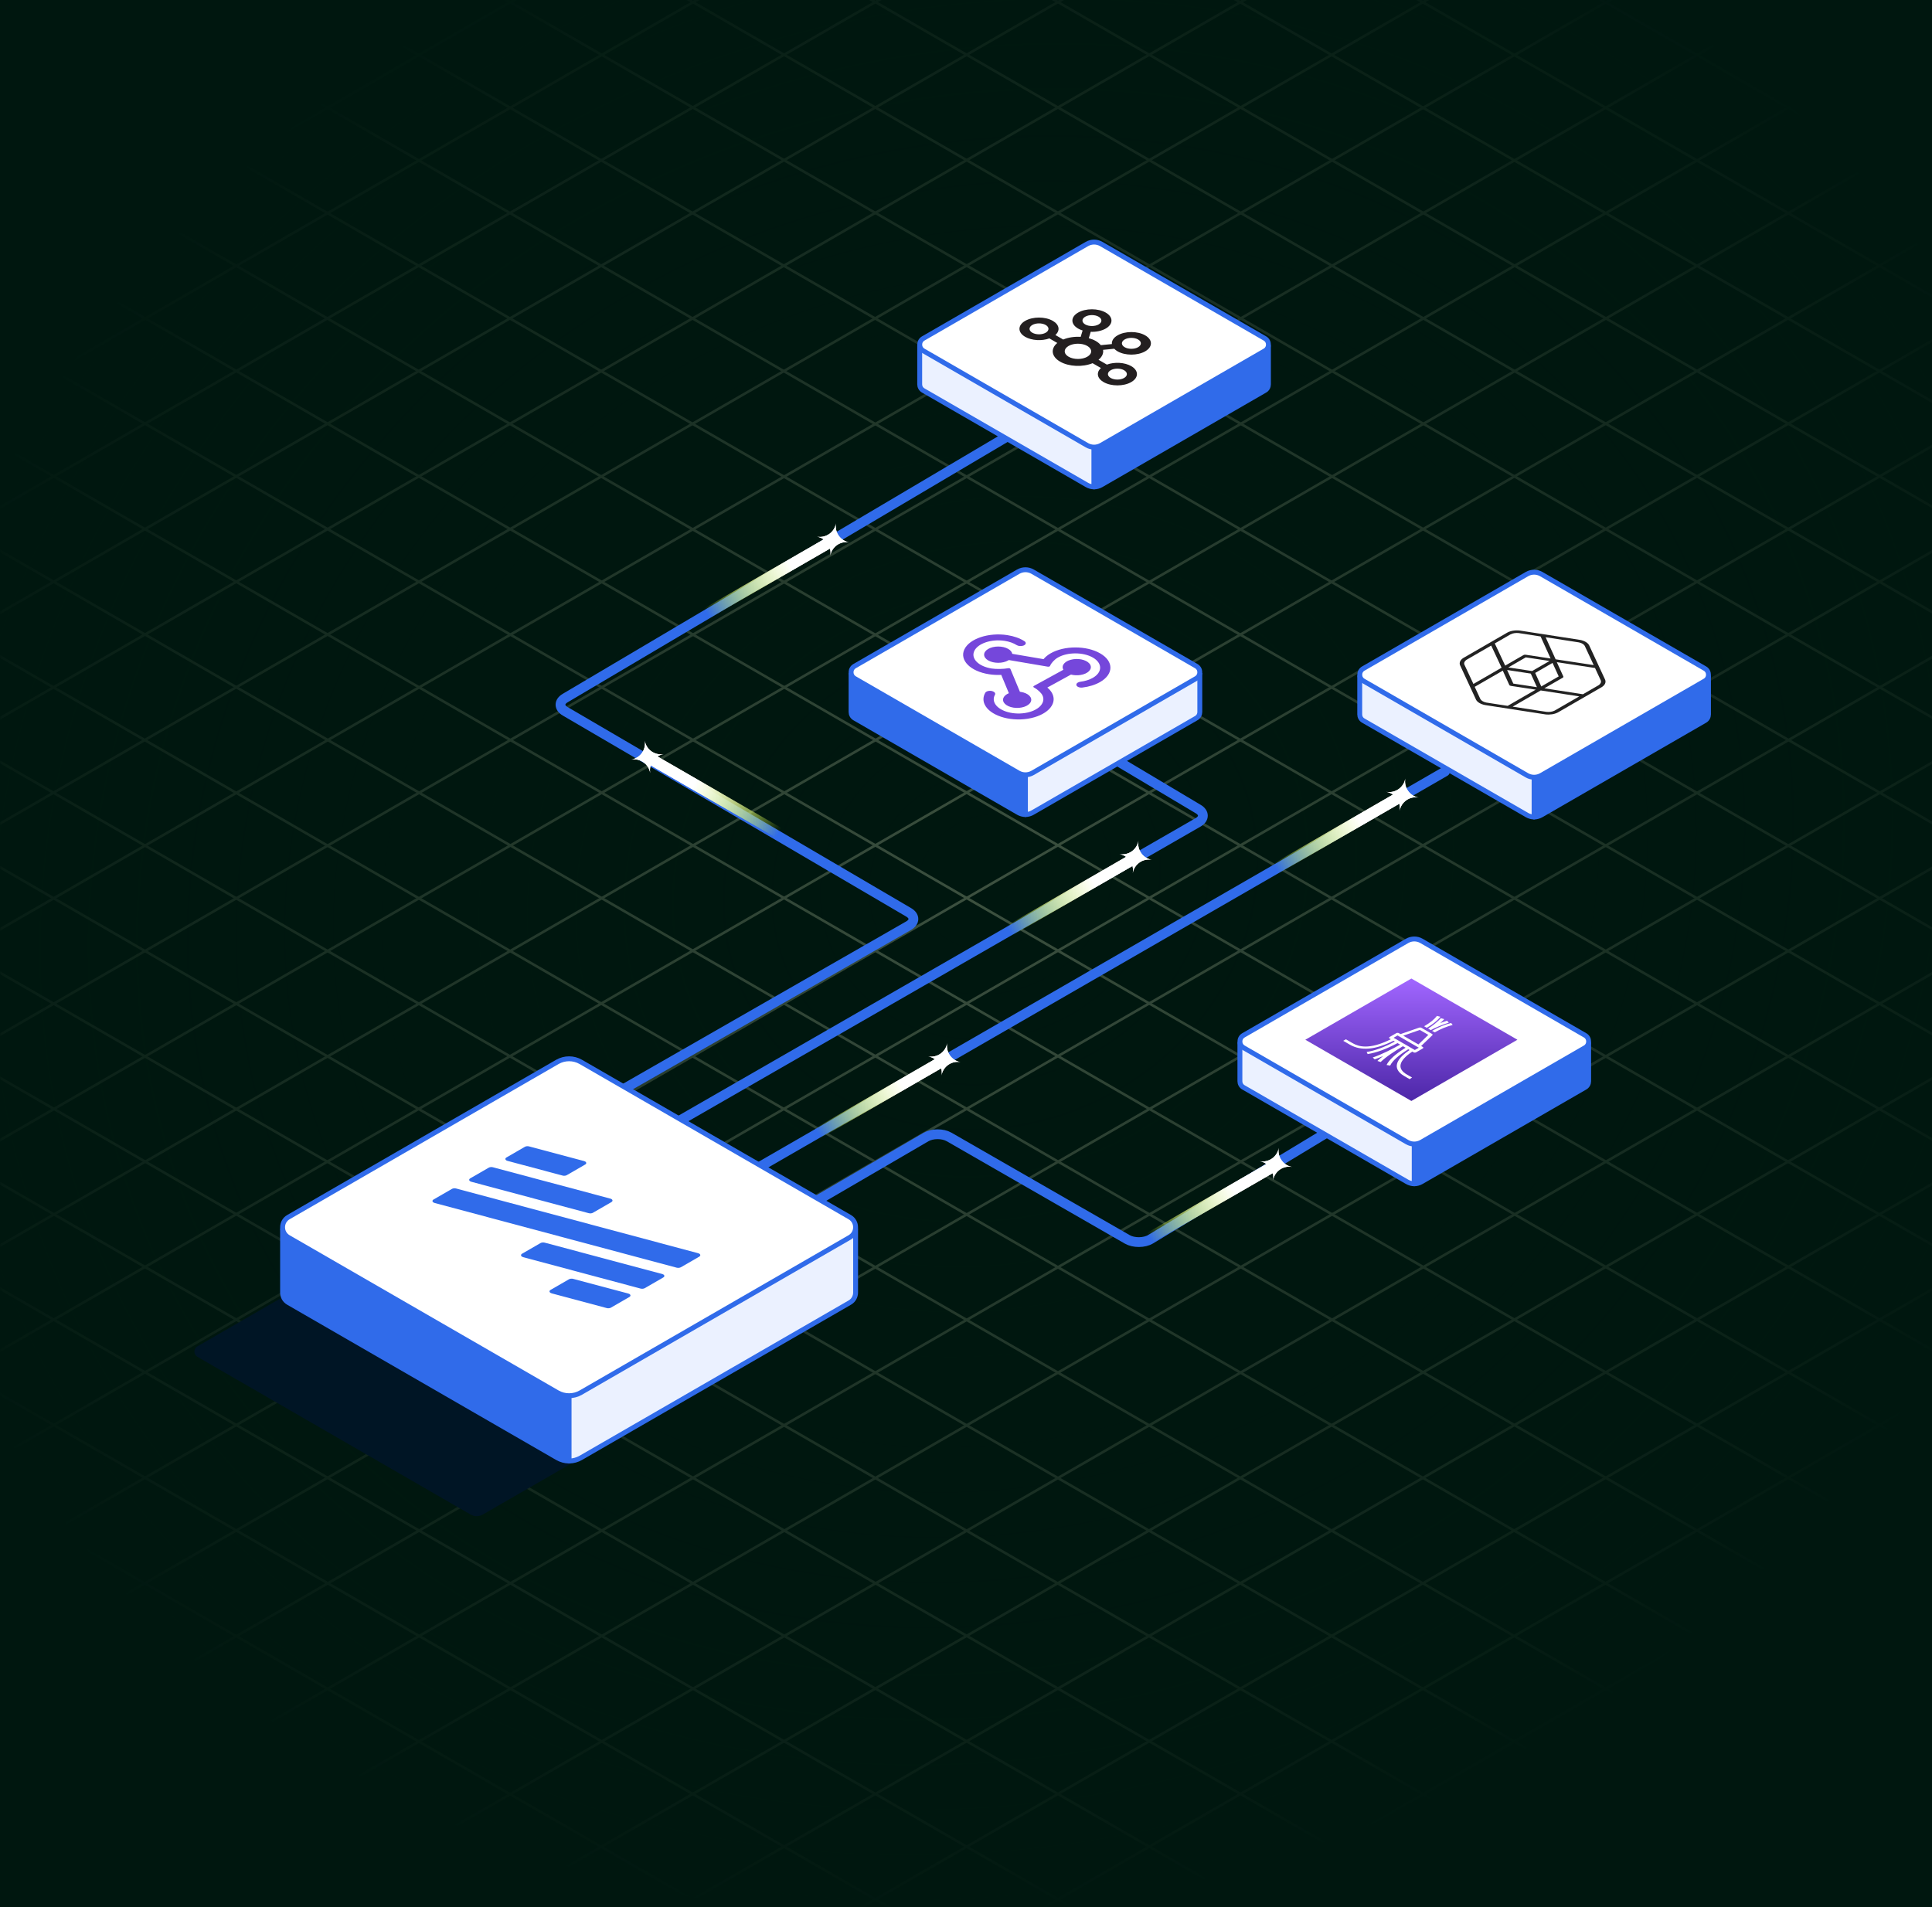<svg width="790" height="780" viewBox="0 0 790 780" fill="none" xmlns="http://www.w3.org/2000/svg">
<g clip-path="url(#clip0_10155_61441)">
<rect width="790" height="780" fill="#00170F"/>
<rect y="-2" width="791" height="782" fill="#00170F"/>
<g opacity="0.25" clip-path="url(#clip1_10155_61441)">
<mask id="mask0_10155_61441" style="mask-type:alpha" maskUnits="userSpaceOnUse" x="0" y="-322" width="791" height="1537">
<rect x="0.264" y="-321.736" width="790.473" height="1536.47" fill="#D9D9D9" stroke="#8CB1FF" stroke-width="0.527"/>
</mask>
<g mask="url(#mask0_10155_61441)">
<line y1="-0.527" x2="3086.07" y2="-0.527" transform="matrix(0.866 -0.5 0.452 0.892 -2546.41 1161.16)" stroke="#F4FFD3" stroke-width="1.054"/>
<line y1="-0.527" x2="3086.07" y2="-0.527" transform="matrix(0.866 -0.5 0.452 0.892 -157.259 1161.16)" stroke="#F4FFD3" stroke-width="1.054"/>
<line y1="-0.527" x2="3086.07" y2="-0.527" transform="matrix(0.866 -0.5 0.452 0.892 -1351.84 1161.16)" stroke="#F4FFD3" stroke-width="1.054"/>
<line y1="-0.527" x2="3086.07" y2="-0.527" transform="matrix(0.866 -0.5 0.452 0.892 -1949.13 1161.16)" stroke="#F4FFD3" stroke-width="1.054"/>
<line y1="-0.527" x2="3086.07" y2="-0.527" transform="matrix(0.866 -0.5 0.452 0.892 440.031 1161.16)" stroke="#F4FFD3" stroke-width="1.054"/>
<line y1="-0.527" x2="3086.07" y2="-0.527" transform="matrix(0.866 -0.5 0.452 0.892 -754.549 1161.16)" stroke="#F4FFD3" stroke-width="1.054"/>
<line y1="-0.527" x2="3086.07" y2="-0.527" transform="matrix(0.866 -0.5 0.452 0.892 -2247.77 1161.04)" stroke="#F4FFD3" stroke-width="1.054"/>
<line y1="-0.527" x2="3086.07" y2="-0.527" transform="matrix(0.866 -0.5 0.452 0.892 141.389 1161.04)" stroke="#F4FFD3" stroke-width="1.054"/>
<line y1="-0.527" x2="3086.07" y2="-0.527" transform="matrix(0.866 -0.5 0.452 0.892 -1053.19 1161.04)" stroke="#F4FFD3" stroke-width="1.054"/>
<line y1="-0.527" x2="3086.07" y2="-0.527" transform="matrix(0.866 -0.5 0.452 0.892 -2620.77 1161.04)" stroke="#F4FFD3" stroke-width="1.054"/>
<line y1="-0.527" x2="3086.07" y2="-0.527" transform="matrix(0.866 -0.5 0.452 0.892 -1650.48 1161.04)" stroke="#F4FFD3" stroke-width="1.054"/>
<line y1="-0.527" x2="3086.07" y2="-0.527" transform="matrix(0.866 -0.5 0.452 0.892 738.679 1161.04)" stroke="#F4FFD3" stroke-width="1.054"/>
<line y1="-0.527" x2="3086.07" y2="-0.527" transform="matrix(0.866 -0.5 0.452 0.892 -455.901 1161.04)" stroke="#F4FFD3" stroke-width="1.054"/>
<line y1="-0.527" x2="3086.07" y2="-0.527" transform="matrix(0.866 -0.5 0.452 0.892 -2397.09 1161.16)" stroke="#F4FFD3" stroke-width="1.054"/>
<line y1="-0.527" x2="3086.07" y2="-0.527" transform="matrix(0.866 -0.5 0.452 0.892 -7.932 1161.16)" stroke="#F4FFD3" stroke-width="1.054"/>
<line y1="-0.527" x2="3086.07" y2="-0.527" transform="matrix(0.866 -0.5 0.452 0.892 -1202.51 1161.16)" stroke="#F4FFD3" stroke-width="1.054"/>
<line y1="-0.527" x2="3086.07" y2="-0.527" transform="matrix(0.866 -0.5 0.452 0.892 -1799.8 1161.16)" stroke="#F4FFD3" stroke-width="1.054"/>
<line y1="-0.527" x2="3086.07" y2="-0.527" transform="matrix(0.866 -0.5 0.452 0.892 589.358 1161.16)" stroke="#F4FFD3" stroke-width="1.054"/>
<line y1="-0.527" x2="3086.07" y2="-0.527" transform="matrix(0.866 -0.5 0.452 0.892 -605.221 1161.16)" stroke="#F4FFD3" stroke-width="1.054"/>
<line y1="-0.527" x2="3086.07" y2="-0.527" transform="matrix(0.866 -0.5 0.452 0.892 -2098.45 1161.04)" stroke="#F4FFD3" stroke-width="1.054"/>
<line y1="-0.527" x2="3086.07" y2="-0.527" transform="matrix(0.866 -0.5 0.452 0.892 290.71 1161.04)" stroke="#F4FFD3" stroke-width="1.054"/>
<line y1="-0.527" x2="3086.07" y2="-0.527" transform="matrix(0.866 -0.5 0.452 0.892 -903.868 1161.04)" stroke="#F4FFD3" stroke-width="1.054"/>
<line y1="-0.527" x2="3086.07" y2="-0.527" transform="matrix(0.866 -0.5 0.452 0.892 -1501.16 1161.04)" stroke="#F4FFD3" stroke-width="1.054"/>
<line y1="-0.527" x2="3086.07" y2="-0.527" transform="matrix(0.866 -0.5 0.452 0.892 -306.58 1161.04)" stroke="#F4FFD3" stroke-width="1.054"/>
<line y1="-0.527" x2="3086.07" y2="-0.527" transform="matrix(0.866 -0.5 0.452 0.892 -2471.75 1161.16)" stroke="#F4FFD3" stroke-width="1.054"/>
<line y1="-0.527" x2="3086.07" y2="-0.527" transform="matrix(0.866 -0.5 0.452 0.892 -82.595 1161.16)" stroke="#F4FFD3" stroke-width="1.054"/>
<line y1="-0.527" x2="3086.07" y2="-0.527" transform="matrix(0.866 -0.5 0.452 0.892 -1277.18 1161.16)" stroke="#F4FFD3" stroke-width="1.054"/>
<line y1="-0.527" x2="3086.07" y2="-0.527" transform="matrix(0.866 -0.5 0.452 0.892 -1874.47 1161.16)" stroke="#F4FFD3" stroke-width="1.054"/>
<line y1="-0.527" x2="3086.07" y2="-0.527" transform="matrix(0.866 -0.5 0.452 0.892 514.694 1161.16)" stroke="#F4FFD3" stroke-width="1.054"/>
<line y1="-0.527" x2="3086.07" y2="-0.527" transform="matrix(0.866 -0.5 0.452 0.892 -679.885 1161.16)" stroke="#F4FFD3" stroke-width="1.054"/>
<line y1="-0.527" x2="3086.07" y2="-0.527" transform="matrix(0.866 -0.5 0.452 0.892 -2173.11 1161.04)" stroke="#F4FFD3" stroke-width="1.054"/>
<line y1="-0.527" x2="3086.07" y2="-0.527" transform="matrix(0.866 -0.5 0.452 0.892 216.053 1161.04)" stroke="#F4FFD3" stroke-width="1.054"/>
<line y1="-0.527" x2="3086.07" y2="-0.527" transform="matrix(0.866 -0.5 0.452 0.892 -978.529 1161.04)" stroke="#F4FFD3" stroke-width="1.054"/>
<line y1="-0.527" x2="3086.07" y2="-0.527" transform="matrix(0.866 -0.5 0.452 0.892 -1575.82 1161.04)" stroke="#F4FFD3" stroke-width="1.054"/>
<line y1="-0.527" x2="3086.07" y2="-0.527" transform="matrix(0.866 -0.5 0.452 0.892 -381.237 1161.04)" stroke="#F4FFD3" stroke-width="1.054"/>
<line y1="-0.527" x2="3086.07" y2="-0.527" transform="matrix(0.866 -0.5 0.452 0.892 -2322.43 1161.16)" stroke="#F4FFD3" stroke-width="1.054"/>
<line y1="-0.527" x2="3086.07" y2="-0.527" transform="matrix(0.866 -0.5 0.452 0.892 66.726 1161.16)" stroke="#F4FFD3" stroke-width="1.054"/>
<line y1="-0.527" x2="3086.07" y2="-0.527" transform="matrix(0.866 -0.5 0.452 0.892 -1127.85 1161.16)" stroke="#F4FFD3" stroke-width="1.054"/>
<line y1="-0.527" x2="3086.07" y2="-0.527" transform="matrix(0.866 -0.5 0.452 0.892 -1725.14 1161.16)" stroke="#F4FFD3" stroke-width="1.054"/>
<line y1="-0.527" x2="3086.07" y2="-0.527" transform="matrix(0.866 -0.5 0.452 0.892 664.015 1161.16)" stroke="#F4FFD3" stroke-width="1.054"/>
<line y1="-0.527" x2="3086.07" y2="-0.527" transform="matrix(0.866 -0.5 0.452 0.892 -530.564 1161.16)" stroke="#F4FFD3" stroke-width="1.054"/>
<line y1="-0.527" x2="3086.07" y2="-0.527" transform="matrix(0.866 -0.5 0.452 0.892 -2023.79 1161.04)" stroke="#F4FFD3" stroke-width="1.054"/>
<line y1="-0.527" x2="3086.07" y2="-0.527" transform="matrix(0.866 -0.5 0.452 0.892 365.374 1161.04)" stroke="#F4FFD3" stroke-width="1.054"/>
<line y1="-0.527" x2="3086.07" y2="-0.527" transform="matrix(0.866 -0.5 0.452 0.892 -829.208 1161.04)" stroke="#F4FFD3" stroke-width="1.054"/>
<line y1="-0.527" x2="3086.07" y2="-0.527" transform="matrix(0.866 -0.5 0.452 0.892 -1426.5 1161.04)" stroke="#F4FFD3" stroke-width="1.054"/>
<line y1="-0.527" x2="3086.07" y2="-0.527" transform="matrix(0.866 -0.5 0.452 0.892 -231.916 1161.04)" stroke="#F4FFD3" stroke-width="1.054"/>
<line y1="-0.527" x2="3086.07" y2="-0.527" transform="matrix(-0.866 -0.5 -0.452 0.892 3336.93 1161.16)" stroke="#F4FFD3" stroke-width="1.054"/>
<line y1="-0.527" x2="3086.07" y2="-0.527" transform="matrix(-0.866 -0.5 -0.452 0.892 947.771 1161.16)" stroke="#F4FFD3" stroke-width="1.054"/>
<line y1="-0.527" x2="3086.07" y2="-0.527" transform="matrix(-0.866 -0.5 -0.452 0.892 2142.35 1161.16)" stroke="#F4FFD3" stroke-width="1.054"/>
<line y1="-0.527" x2="3086.07" y2="-0.527" transform="matrix(-0.866 -0.5 -0.452 0.892 2739.64 1161.16)" stroke="#F4FFD3" stroke-width="1.054"/>
<line y1="-0.527" x2="3086.07" y2="-0.527" transform="matrix(-0.866 -0.5 -0.452 0.892 350.481 1161.16)" stroke="#F4FFD3" stroke-width="1.054"/>
<line y1="-0.527" x2="3086.07" y2="-0.527" transform="matrix(-0.866 -0.5 -0.452 0.892 1545.06 1161.16)" stroke="#F4FFD3" stroke-width="1.054"/>
<line y1="-0.527" x2="3086.07" y2="-0.527" transform="matrix(-0.866 -0.5 -0.452 0.892 3038.29 1161.04)" stroke="#F4FFD3" stroke-width="1.054"/>
<line y1="-0.527" x2="3086.07" y2="-0.527" transform="matrix(-0.866 -0.5 -0.452 0.892 649.129 1161.04)" stroke="#F4FFD3" stroke-width="1.054"/>
<line y1="-0.527" x2="3086.07" y2="-0.527" transform="matrix(-0.866 -0.5 -0.452 0.892 1843.71 1161.04)" stroke="#F4FFD3" stroke-width="1.054"/>
<line y1="-0.527" x2="3086.07" y2="-0.527" transform="matrix(-0.866 -0.5 -0.452 0.892 3411.29 1161.04)" stroke="#F4FFD3" stroke-width="1.054"/>
<line y1="-0.527" x2="3086.07" y2="-0.527" transform="matrix(-0.866 -0.5 -0.452 0.892 2441 1161.04)" stroke="#F4FFD3" stroke-width="1.054"/>
<line y1="-0.527" x2="3086.07" y2="-0.527" transform="matrix(-0.866 -0.5 -0.452 0.892 51.84 1161.04)" stroke="#F4FFD3" stroke-width="1.054"/>
<line y1="-0.527" x2="3086.07" y2="-0.527" transform="matrix(-0.866 -0.5 -0.452 0.892 1246.42 1161.04)" stroke="#F4FFD3" stroke-width="1.054"/>
<line y1="-0.527" x2="3086.07" y2="-0.527" transform="matrix(-0.866 -0.5 -0.452 0.892 3187.61 1161.16)" stroke="#F4FFD3" stroke-width="1.054"/>
<line y1="-0.527" x2="3086.07" y2="-0.527" transform="matrix(-0.866 -0.5 -0.452 0.892 798.45 1161.16)" stroke="#F4FFD3" stroke-width="1.054"/>
<line y1="-0.527" x2="3086.07" y2="-0.527" transform="matrix(-0.866 -0.5 -0.452 0.892 1993.03 1161.16)" stroke="#F4FFD3" stroke-width="1.054"/>
<line y1="-0.527" x2="3086.07" y2="-0.527" transform="matrix(-0.866 -0.5 -0.452 0.892 2590.32 1161.16)" stroke="#F4FFD3" stroke-width="1.054"/>
<line y1="-0.527" x2="3086.07" y2="-0.527" transform="matrix(-0.866 -0.5 -0.452 0.892 201.161 1161.16)" stroke="#F4FFD3" stroke-width="1.054"/>
<line y1="-0.527" x2="3086.07" y2="-0.527" transform="matrix(-0.866 -0.5 -0.452 0.892 1395.74 1161.16)" stroke="#F4FFD3" stroke-width="1.054"/>
<line y1="-0.527" x2="3086.07" y2="-0.527" transform="matrix(-0.866 -0.5 -0.452 0.892 2888.96 1161.04)" stroke="#F4FFD3" stroke-width="1.054"/>
<line y1="-0.527" x2="3086.07" y2="-0.527" transform="matrix(-0.866 -0.5 -0.452 0.892 499.802 1161.04)" stroke="#F4FFD3" stroke-width="1.054"/>
<line y1="-0.527" x2="3086.07" y2="-0.527" transform="matrix(-0.866 -0.5 -0.452 0.892 1694.38 1161.04)" stroke="#F4FFD3" stroke-width="1.054"/>
<line y1="-0.527" x2="3086.07" y2="-0.527" transform="matrix(-0.866 -0.5 -0.452 0.892 2291.68 1161.04)" stroke="#F4FFD3" stroke-width="1.054"/>
<line y1="-0.527" x2="3086.07" y2="-0.527" transform="matrix(-0.866 -0.5 -0.452 0.892 1097.09 1161.04)" stroke="#F4FFD3" stroke-width="1.054"/>
<line y1="-0.527" x2="3086.07" y2="-0.527" transform="matrix(-0.866 -0.5 -0.452 0.892 3262.27 1161.16)" stroke="#F4FFD3" stroke-width="1.054"/>
<line y1="-0.527" x2="3086.07" y2="-0.527" transform="matrix(-0.866 -0.5 -0.452 0.892 873.114 1161.16)" stroke="#F4FFD3" stroke-width="1.054"/>
<line y1="-0.527" x2="3086.07" y2="-0.527" transform="matrix(-0.866 -0.5 -0.452 0.892 2067.69 1161.16)" stroke="#F4FFD3" stroke-width="1.054"/>
<line y1="-0.527" x2="3086.07" y2="-0.527" transform="matrix(-0.866 -0.5 -0.452 0.892 2664.98 1161.16)" stroke="#F4FFD3" stroke-width="1.054"/>
<line y1="-0.527" x2="3086.07" y2="-0.527" transform="matrix(-0.866 -0.5 -0.452 0.892 275.824 1161.16)" stroke="#F4FFD3" stroke-width="1.054"/>
<line y1="-0.527" x2="3086.07" y2="-0.527" transform="matrix(-0.866 -0.5 -0.452 0.892 1470.4 1161.16)" stroke="#F4FFD3" stroke-width="1.054"/>
<line y1="-0.527" x2="3086.07" y2="-0.527" transform="matrix(-0.866 -0.5 -0.452 0.892 2963.62 1161.04)" stroke="#F4FFD3" stroke-width="1.054"/>
<line y1="-0.527" x2="3086.07" y2="-0.527" transform="matrix(-0.866 -0.5 -0.452 0.892 574.466 1161.04)" stroke="#F4FFD3" stroke-width="1.054"/>
<line y1="-0.527" x2="3086.07" y2="-0.527" transform="matrix(-0.866 -0.5 -0.452 0.892 1769.05 1161.04)" stroke="#F4FFD3" stroke-width="1.054"/>
<line y1="-0.527" x2="3086.07" y2="-0.527" transform="matrix(-0.866 -0.5 -0.452 0.892 2366.34 1161.04)" stroke="#F4FFD3" stroke-width="1.054"/>
<line y1="-0.527" x2="3086.07" y2="-0.527" transform="matrix(-0.866 -0.5 -0.452 0.892 1171.76 1161.04)" stroke="#F4FFD3" stroke-width="1.054"/>
<line y1="-0.527" x2="3086.07" y2="-0.527" transform="matrix(-0.866 -0.5 -0.452 0.892 3112.95 1161.16)" stroke="#F4FFD3" stroke-width="1.054"/>
<line y1="-0.527" x2="3086.07" y2="-0.527" transform="matrix(-0.866 -0.5 -0.452 0.892 723.787 1161.16)" stroke="#F4FFD3" stroke-width="1.054"/>
<line y1="-0.527" x2="3086.07" y2="-0.527" transform="matrix(-0.866 -0.5 -0.452 0.892 1918.37 1161.16)" stroke="#F4FFD3" stroke-width="1.054"/>
<line y1="-0.527" x2="3086.07" y2="-0.527" transform="matrix(-0.866 -0.5 -0.452 0.892 2515.66 1161.16)" stroke="#F4FFD3" stroke-width="1.054"/>
<line y1="-0.527" x2="3086.07" y2="-0.527" transform="matrix(-0.866 -0.5 -0.452 0.892 126.497 1161.16)" stroke="#F4FFD3" stroke-width="1.054"/>
<line y1="-0.527" x2="3086.07" y2="-0.527" transform="matrix(-0.866 -0.5 -0.452 0.892 1321.08 1161.16)" stroke="#F4FFD3" stroke-width="1.054"/>
<line y1="-0.527" x2="3086.07" y2="-0.527" transform="matrix(-0.866 -0.5 -0.452 0.892 2814.3 1161.04)" stroke="#F4FFD3" stroke-width="1.054"/>
<line y1="-0.527" x2="3086.07" y2="-0.527" transform="matrix(-0.866 -0.5 -0.452 0.892 425.145 1161.04)" stroke="#F4FFD3" stroke-width="1.054"/>
<line y1="-0.527" x2="3086.07" y2="-0.527" transform="matrix(-0.866 -0.5 -0.452 0.892 1619.72 1161.04)" stroke="#F4FFD3" stroke-width="1.054"/>
<line y1="-0.527" x2="3086.07" y2="-0.527" transform="matrix(-0.866 -0.5 -0.452 0.892 2217.01 1161.04)" stroke="#F4FFD3" stroke-width="1.054"/>
<line y1="-0.527" x2="3086.07" y2="-0.527" transform="matrix(-0.866 -0.5 -0.452 0.892 1022.43 1161.04)" stroke="#F4FFD3" stroke-width="1.054"/>
</g>
</g>
<rect y="-2" width="790" height="782" fill="url(#paint0_radial_10155_61441)"/>
<path d="M421.182 173L231.09 285.486C228.542 286.994 228.554 289.403 231.119 290.902L309.006 336.439L371.569 373.12C374.157 374.637 374.133 377.076 371.516 378.576L249.764 448.365" stroke="#306BEA" stroke-width="4" stroke-linecap="round"/>
<path d="M267.829 308.767C266.742 308.139 265.352 308.512 264.724 309.599C264.096 310.687 264.469 312.077 265.556 312.705L267.829 308.767ZM321.393 342.317L322.53 340.349L267.829 308.767L266.693 310.736L265.556 312.705L320.256 344.286L321.393 342.317Z" fill="url(#paint1_linear_10155_61441)"/>
<g filter="url(#filter0_f_10155_61441)">
<path d="M267.829 308.767C266.742 308.139 265.352 308.512 264.724 309.599C264.096 310.687 264.469 312.077 265.556 312.705L267.829 308.767ZM321.393 342.317L322.53 340.349L267.829 308.767L266.693 310.736L265.556 312.705L320.256 344.286L321.393 342.317Z" fill="url(#paint2_linear_10155_61441)"/>
</g>
<path d="M258.15 310.627C261.799 310.012 265.253 312.471 265.867 316.12C265.253 312.471 267.712 309.017 271.36 308.403C267.712 309.017 264.257 306.558 263.643 302.909C264.257 306.558 261.799 310.012 258.15 310.627Z" fill="white"/>
<g filter="url(#filter1_f_10155_61441)">
<path d="M258.15 310.627C261.799 310.012 265.253 312.471 265.867 316.12C265.253 312.471 267.712 309.017 271.36 308.403C267.712 309.017 264.257 306.558 263.643 302.909C264.257 306.558 261.799 310.012 258.15 310.627Z" fill="white"/>
</g>
<path d="M341.701 223.01C342.788 222.382 343.161 220.992 342.533 219.904C341.905 218.817 340.515 218.445 339.428 219.072L341.701 223.01ZM286.036 252.523L287.172 254.492L341.701 223.01L340.564 221.041L339.428 219.072L284.899 250.555L286.036 252.523Z" fill="url(#paint3_linear_10155_61441)"/>
<g filter="url(#filter2_f_10155_61441)">
<path d="M341.701 223.01C342.788 222.382 343.161 220.992 342.533 219.904C341.905 218.817 340.515 218.445 339.428 219.072L341.701 223.01ZM286.036 252.523L287.172 254.492L341.701 223.01L340.564 221.041L339.428 219.072L284.899 250.555L286.036 252.523Z" fill="url(#paint4_linear_10155_61441)"/>
</g>
<path d="M341.838 214.041C341.195 217.685 337.722 220.117 334.078 219.474C337.722 220.117 340.154 223.59 339.511 227.234C340.154 223.59 343.627 221.158 347.271 221.8C343.627 221.158 341.195 217.685 341.838 214.041Z" fill="white"/>
<g filter="url(#filter3_f_10155_61441)">
<path d="M341.838 214.041C341.195 217.685 337.722 220.117 334.078 219.474C337.722 220.117 340.154 223.59 339.511 227.234C340.154 223.59 343.627 221.158 347.271 221.8C343.627 221.158 341.195 217.685 341.838 214.041Z" fill="white"/>
</g>
<path d="M547.874 459.974L470.504 506.778C467.912 508.345 463.595 508.377 460.935 506.848L388.117 464.985C385.491 463.476 381.242 463.484 378.634 465.004L332.665 491.798" stroke="#306BEA" stroke-width="4" stroke-linecap="round"/>
<path d="M522.753 478.431C523.84 477.803 524.213 476.413 523.585 475.326C522.958 474.239 521.567 473.866 520.48 474.494L522.753 478.431ZM467.088 507.945L468.225 509.913L522.753 478.431L521.617 476.463L520.48 474.494L465.951 505.976L467.088 507.945Z" fill="url(#paint5_linear_10155_61441)"/>
<g filter="url(#filter4_f_10155_61441)">
<path d="M522.753 478.431C523.84 477.803 524.213 476.413 523.585 475.326C522.958 474.239 521.567 473.866 520.48 474.494L522.753 478.431ZM467.088 507.945L468.225 509.913L522.753 478.431L521.617 476.463L520.48 474.494L465.951 505.976L467.088 507.945Z" fill="url(#paint6_linear_10155_61441)"/>
</g>
<path d="M522.89 469.462C522.247 473.106 518.774 475.538 515.13 474.896C518.774 475.538 521.206 479.011 520.564 482.655C521.206 479.011 524.679 476.579 528.323 477.222C524.679 476.579 522.247 473.106 522.89 469.462Z" fill="white"/>
<g filter="url(#filter5_f_10155_61441)">
<path d="M522.89 469.462C522.247 473.106 518.774 475.538 515.13 474.896C518.774 475.538 521.206 479.011 520.564 482.655C521.206 479.011 524.679 476.579 528.323 477.222C524.679 476.579 522.247 473.106 522.89 469.462Z" fill="white"/>
</g>
<path d="M590.86 315.521L196.935 542.742" stroke="#306BEA" stroke-width="4" stroke-linecap="round"/>
<path d="M574.496 327.366C575.583 326.738 575.956 325.348 575.328 324.26C574.7 323.173 573.31 322.801 572.223 323.428L574.496 327.366ZM518.831 356.879L519.967 358.848L574.496 327.366L573.359 325.397L572.223 323.428L517.694 354.91L518.831 356.879Z" fill="url(#paint7_linear_10155_61441)"/>
<g filter="url(#filter6_f_10155_61441)">
<path d="M574.496 327.366C575.583 326.738 575.956 325.348 575.328 324.26C574.7 323.173 573.31 322.801 572.223 323.428L574.496 327.366ZM518.831 356.879L519.967 358.848L574.496 327.366L573.359 325.397L572.223 323.428L517.694 354.91L518.831 356.879Z" fill="url(#paint8_linear_10155_61441)"/>
</g>
<path d="M574.632 318.397C573.99 322.041 570.517 324.473 566.873 323.83C570.517 324.473 572.949 327.946 572.306 331.59C572.949 327.946 576.422 325.514 580.066 326.156C576.422 325.514 573.99 322.041 574.632 318.397Z" fill="white"/>
<g filter="url(#filter7_f_10155_61441)">
<path d="M574.632 318.397C573.99 322.041 570.517 324.473 566.873 323.83C570.517 324.473 572.949 327.946 572.306 331.59C572.949 327.946 576.422 325.514 580.066 326.156C576.422 325.514 573.99 322.041 574.632 318.397Z" fill="white"/>
</g>
<path d="M387.178 435.573C388.266 434.946 388.638 433.555 388.011 432.468C387.383 431.381 385.992 431.008 384.905 431.636L387.178 435.573ZM331.513 465.087L332.65 467.055L387.178 435.573L386.042 433.605L384.905 431.636L330.377 463.118L331.513 465.087Z" fill="url(#paint9_linear_10155_61441)"/>
<g filter="url(#filter8_f_10155_61441)">
<path d="M387.178 435.573C388.266 434.946 388.638 433.555 388.011 432.468C387.383 431.381 385.992 431.008 384.905 431.636L387.178 435.573ZM331.513 465.087L332.65 467.055L387.178 435.573L386.042 433.605L384.905 431.636L330.377 463.118L331.513 465.087Z" fill="url(#paint10_linear_10155_61441)"/>
</g>
<path d="M387.315 426.605C386.673 430.248 383.199 432.68 379.556 432.038C383.199 432.68 385.631 436.153 384.989 439.797C385.631 436.153 389.104 433.721 392.748 434.364C389.104 433.721 386.673 430.248 387.315 426.605Z" fill="white"/>
<g filter="url(#filter9_f_10155_61441)">
<path d="M387.315 426.605C386.673 430.248 383.199 432.68 379.556 432.038C383.199 432.68 385.631 436.153 384.989 439.797C385.631 436.153 389.104 433.721 392.748 434.364C389.104 433.721 386.673 430.248 387.315 426.605Z" fill="white"/>
</g>
<path d="M263.876 466.35L489.892 336.316C492.485 334.824 492.522 332.406 489.975 330.888L435.431 298.382" stroke="#306BEA" stroke-width="4" stroke-linecap="round"/>
<path d="M465.379 352.826C466.466 352.199 466.839 350.808 466.211 349.721C465.583 348.634 464.193 348.261 463.106 348.889L465.379 352.826ZM409.714 382.34L410.851 384.308L465.379 352.826L464.243 350.858L463.106 348.889L408.577 380.371L409.714 382.34Z" fill="url(#paint11_linear_10155_61441)"/>
<g filter="url(#filter10_f_10155_61441)">
<path d="M465.379 352.826C466.466 352.199 466.839 350.808 466.211 349.721C465.583 348.634 464.193 348.261 463.106 348.889L465.379 352.826ZM409.714 382.34L410.851 384.308L465.379 352.826L464.243 350.858L463.106 348.889L408.577 380.371L409.714 382.34Z" fill="url(#paint12_linear_10155_61441)"/>
</g>
<path d="M465.516 343.858C464.873 347.501 461.4 349.933 457.756 349.291C461.4 349.933 463.832 353.406 463.19 357.05C463.832 353.406 467.305 350.974 470.949 351.617C467.305 350.974 464.873 347.501 465.516 343.858Z" fill="white"/>
<g filter="url(#filter11_f_10155_61441)">
<path d="M465.516 343.858C464.873 347.501 461.4 349.933 457.756 349.291C461.4 349.933 463.832 353.406 463.19 357.05C463.832 353.406 467.305 350.974 470.949 351.617C467.305 350.974 464.873 347.501 465.516 343.858Z" fill="white"/>
</g>
<path d="M376.069 141.241V157.173C376.069 158.149 376.55 159.139 377.526 159.693L444.458 198.329C445.347 198.839 446.323 199.101 447.313 199.116C447.342 199.116 447.371 199.087 447.371 199.057V141.241" fill="#EBF1FF"/>
<path d="M376.069 141.241V157.173C376.069 158.149 376.55 159.139 377.526 159.693L444.458 198.329C445.347 198.839 446.323 199.101 447.313 199.116C447.342 199.116 447.371 199.087 447.371 199.057V141.241" stroke="#306BEA" stroke-width="2"/>
<path d="M518.672 141.241V157.173C518.672 158.149 518.191 159.139 517.216 159.693L450.283 198.329C449.394 198.839 448.419 199.101 447.428 199.116C447.399 199.116 447.37 199.087 447.37 199.057V141.241" fill="#306BEA"/>
<path d="M518.672 141.241V157.173C518.672 158.149 518.191 159.139 517.216 159.693L450.283 198.329C449.394 198.839 448.419 199.101 447.428 199.116C447.399 199.116 447.37 199.087 447.37 199.057V141.241" stroke="#306BEA" stroke-width="2"/>
<path d="M377.526 143.451C375.589 142.329 375.589 139.533 377.526 138.412L444.459 99.775C446.265 98.742 448.478 98.742 450.284 99.775L517.217 138.412C519.154 139.533 519.154 142.329 517.217 143.451L450.284 182.087C448.478 183.121 446.265 183.121 444.459 182.087L377.526 143.451Z" fill="white" stroke="#306BEA" stroke-width="2"/>
<rect width="71.978" height="71.978" rx="7.198" transform="matrix(0.866 -0.5 0.866 0.5 384.253 140.445)" fill="white"/>
<g clip-path="url(#clip2_10155_61441)">
<rect width="50.071" height="50.071" transform="matrix(0.866 -0.5 0.866 0.5 403.225 140.445)" fill="white"/>
<path d="M456.97 137.148C455.281 138.123 454.516 139.429 454.657 140.708L450.12 141.156C449.625 140.544 448.954 139.97 448.081 139.466C447.224 138.971 446.248 138.588 445.21 138.304L446 135.699C448.208 135.777 450.462 135.335 452.146 134.363C455.263 132.563 455.263 129.635 452.146 127.836C449.029 126.036 443.957 126.036 440.84 127.836C437.724 129.635 437.723 132.563 440.84 134.363C441.398 134.685 442.021 134.947 442.681 135.154L441.891 137.76C439.408 137.606 436.853 137.973 434.743 138.853L431.546 137.008C433.569 135.219 433.223 132.791 430.505 131.222C427.388 129.422 422.316 129.422 419.199 131.222C416.082 133.021 416.082 135.95 419.199 137.749C421.881 139.298 426.007 139.51 429.093 138.394L432.331 140.263C429.508 142.588 429.884 145.822 433.478 147.897C437.09 149.982 442.728 150.191 446.758 148.535L450.177 150.509C448.2 152.294 448.556 154.699 451.256 156.258C454.374 158.057 459.445 158.057 462.562 156.258C465.679 154.458 465.679 151.53 462.562 149.73C459.862 148.171 455.697 147.965 452.605 149.107L449.185 147.133C450.637 145.955 451.298 144.513 451.045 143.075L455.612 142.624C455.968 143.001 456.418 143.357 456.97 143.675C460.087 145.475 465.159 145.475 468.276 143.675C471.393 141.876 471.393 138.948 468.276 137.148C465.159 135.348 460.087 135.349 456.97 137.148ZM443.752 129.517C445.264 128.644 447.723 128.645 449.234 129.517C450.745 130.389 450.745 131.809 449.234 132.682C447.722 133.554 445.263 133.554 443.752 132.682C442.242 131.809 442.241 130.389 443.752 129.517ZM422.111 136.068C420.6 135.196 420.6 133.776 422.111 132.903C423.623 132.031 426.082 132.031 427.593 132.903C429.104 133.776 429.104 135.195 427.593 136.068C426.081 136.941 423.622 136.94 422.111 136.068ZM459.65 151.412C461.161 152.284 461.161 153.704 459.65 154.576C458.139 155.449 455.679 155.449 454.168 154.576C452.658 153.704 452.657 152.284 454.169 151.412C455.68 150.539 458.139 150.539 459.65 151.412ZM444.602 145.888C442.494 147.105 439.064 147.106 436.957 145.889C434.849 144.672 434.849 142.692 436.957 141.474C439.064 140.258 442.494 140.258 444.602 141.475C446.71 142.692 446.709 144.671 444.602 145.888ZM465.364 141.994C463.852 142.867 461.393 142.866 459.882 141.994C458.371 141.122 458.371 139.702 459.882 138.829C461.394 137.957 463.853 137.957 465.364 138.829C466.875 139.702 466.875 141.122 465.364 141.994Z" fill="#231F20"/>
</g>
<path d="M556 276.241V292.173C556 293.149 556.481 294.139 557.456 294.693L624.389 333.329C625.278 333.839 626.253 334.101 627.244 334.116C627.273 334.116 627.302 334.087 627.302 334.057V276.241" fill="#EBF1FF"/>
<path d="M556 276.241V292.173C556 293.149 556.481 294.139 557.456 294.693L624.389 333.329C625.278 333.839 626.253 334.101 627.244 334.116C627.273 334.116 627.302 334.087 627.302 334.057V276.241" stroke="#306BEA" stroke-width="2"/>
<path d="M698.603 276.241V292.173C698.603 293.149 698.122 294.139 697.146 294.693L630.213 333.329C629.325 333.839 628.349 334.101 627.359 334.116C627.33 334.116 627.301 334.087 627.301 334.057V276.241" fill="#306BEA"/>
<path d="M698.603 276.241V292.173C698.603 293.149 698.122 294.139 697.146 294.693L630.213 333.329C629.325 333.839 628.349 334.101 627.359 334.116C627.33 334.116 627.301 334.087 627.301 334.057V276.241" stroke="#306BEA" stroke-width="2"/>
<path d="M557.457 278.451C555.52 277.329 555.52 274.533 557.457 273.412L624.389 234.775C626.195 233.742 628.409 233.742 630.215 234.775L697.148 273.412C699.084 274.533 699.084 277.329 697.148 278.451L630.215 317.087C628.409 318.121 626.195 318.121 624.389 317.087L557.457 278.451Z" fill="white" stroke="#306BEA" stroke-width="2"/>
<rect width="71.978" height="71.978" rx="7.198" transform="matrix(0.866 -0.5 0.866 0.5 564.183 275.445)" fill="white"/>
<g clip-path="url(#clip3_10155_61441)">
<rect width="50.071" height="50.071" transform="matrix(0.866 -0.5 0.866 0.5 583.523 275.136)" fill="white"/>
<path d="M646.029 261.681L621.457 257.875C619.643 257.653 617.75 257.951 616.386 258.678L609.674 262.553C609.595 262.583 609.542 262.614 609.489 262.66L598.381 269.073C597.123 269.86 596.607 270.953 597.004 272.008L603.584 286.202C604.153 287.219 605.543 288.021 607.304 288.35L631.903 292.157C633.73 292.386 635.61 292.095 637 291.369L655.005 280.974C656.249 280.179 656.766 279.086 656.369 278.031L649.775 263.829C649.193 262.805 647.816 262.01 646.029 261.681ZM620.98 258.899L629.956 260.29L634.047 269.302L623.827 267.758C623.509 267.712 623.178 267.766 622.953 267.896L615.473 272.214L611.223 263.141L617.657 259.427C618.571 258.96 619.789 258.777 620.98 258.899ZM626.488 274.431L616.757 272.956L623.893 268.836L633.624 270.311L626.488 274.431ZM625.932 275.471L628.46 281.027L618.796 279.56L616.267 274.003L625.932 275.471ZM627.746 275.203L634.842 271.106L637.357 276.625L630.234 280.737L627.746 275.203ZM598.765 271.725C598.54 271.045 598.884 270.342 599.679 269.822L609.754 264.005L614.003 273.063L602.485 279.713L598.765 271.725ZM605.345 285.919L603.015 280.89L614.493 274.263L617.154 280.126C617.234 280.309 617.485 280.454 617.803 280.5L627.971 282.044L616.492 288.671L607.781 287.326C606.642 287.096 605.755 286.584 605.345 285.919ZM635.689 290.613C634.775 291.064 633.557 291.262 632.366 291.125L618.531 288.992L630.009 282.365L645.764 284.796L635.689 290.613ZM654.581 278.299C654.806 278.979 654.475 279.69 653.694 280.217L647.273 283.924L631.505 281.486L639.012 277.152C639.237 277.022 639.33 276.831 639.25 276.648L636.589 270.8L652.211 273.185L654.581 278.299ZM647.988 264.097L651.669 272L636.099 269.631L632.009 260.604L645.579 262.706C646.704 262.927 647.604 263.447 647.988 264.097Z" fill="#222222"/>
</g>
<path d="M348 275.241V291.173C348 292.149 348.481 293.139 349.456 293.693L416.389 332.329C417.278 332.839 418.253 333.101 419.244 333.116C419.273 333.116 419.302 333.087 419.302 333.057V275.241" fill="#306BEA"/>
<path d="M348 275.241V291.173C348 292.149 348.481 293.139 349.456 293.693L416.389 332.329C417.278 332.839 418.253 333.101 419.244 333.116C419.273 333.116 419.302 333.087 419.302 333.057V275.241" stroke="#306BEA" stroke-width="2"/>
<path d="M490.603 275.241V291.173C490.603 292.149 490.122 293.139 489.146 293.693L422.213 332.329C421.325 332.839 420.349 333.101 419.359 333.116C419.33 333.116 419.301 333.087 419.301 333.057V275.241" fill="#EBF1FF"/>
<path d="M490.603 275.241V291.173C490.603 292.149 490.122 293.139 489.146 293.693L422.213 332.329C421.325 332.839 420.349 333.101 419.359 333.116C419.33 333.116 419.301 333.087 419.301 333.057V275.241" stroke="#306BEA" stroke-width="2"/>
<path d="M349.457 277.451C347.52 276.329 347.52 273.533 349.457 272.412L416.389 233.776C418.195 232.742 420.409 232.742 422.215 233.776L489.148 272.412C491.084 273.533 491.084 276.329 489.148 277.451L422.215 316.087C420.409 317.121 418.195 317.121 416.389 316.087L349.457 277.451Z" fill="white" stroke="#306BEA" stroke-width="2"/>
<rect width="71.978" height="71.978" rx="7.198" transform="matrix(0.866 -0.5 0.866 0.5 356.184 273.535)" fill="white"/>
<g clip-path="url(#clip4_10155_61441)">
<rect width="50.071" height="50.071" transform="matrix(0.866 -0.5 0.866 0.5 374.704 273.796)" fill="white"/>
<path fill-rule="evenodd" clip-rule="evenodd" d="M412.508 269.93C412.426 269.983 412.341 270.036 412.253 270.087C410 271.387 406.344 271.388 404.095 270.09C401.845 268.791 401.847 266.68 404.1 265.38C406.353 264.079 410.008 264.078 412.258 265.377C413.194 265.916 413.779 266.626 413.913 267.386L426.708 269.563C427.416 268.688 428.383 267.891 429.566 267.208C435.17 263.973 444.264 263.969 449.861 267.201C455.458 270.432 455.452 275.682 449.848 278.918C447.864 280.063 445.346 280.849 442.601 281.18C442.308 281.216 442.004 281.214 441.712 281.175C441.42 281.136 441.146 281.061 440.91 280.954C440.673 280.848 440.48 280.712 440.344 280.558C440.208 280.404 440.133 280.234 440.123 280.061C440.122 280.057 440.122 280.054 440.128 280.05C440.11 279.759 440.27 279.473 440.58 279.243C440.89 279.013 441.329 278.852 441.822 278.79C443.736 278.553 445.491 278.001 446.875 277.202C450.837 274.915 450.841 271.203 446.885 268.919C442.928 266.635 436.5 266.637 432.539 268.925C431.167 269.717 429.819 271.187 429.391 272.291C429.376 272.352 429.338 272.41 429.281 272.462C429.223 272.514 429.147 272.558 429.057 272.591C428.968 272.624 428.867 272.646 428.762 272.655C428.656 272.664 428.549 272.659 428.447 272.642L412.508 269.93ZM428.254 281.185C429.212 281.975 429.922 282.856 430.354 283.788C432.399 288.205 427.847 292.753 420.195 293.94C412.543 295.126 404.671 292.504 402.625 288.088C401.903 286.525 401.986 284.873 402.865 283.336C402.958 283.171 403.112 283.02 403.317 282.893C403.522 282.767 403.772 282.668 404.05 282.603C404.329 282.538 404.628 282.509 404.928 282.518C405.227 282.527 405.52 282.573 405.785 282.655C405.79 282.656 405.796 282.658 405.799 282.663C406.244 282.799 406.592 283.022 406.782 283.291C406.973 283.561 406.993 283.861 406.84 284.138C406.236 285.214 406.184 286.366 406.689 287.457C408.135 290.579 413.7 292.433 419.109 291.594C424.517 290.756 427.735 287.54 426.289 284.419C425.789 283.337 424.259 281.93 422.818 281.165C422.734 281.127 422.665 281.079 422.616 281.025C422.567 280.97 422.539 280.91 422.534 280.849C422.529 280.787 422.547 280.726 422.587 280.669C422.626 280.612 422.687 280.56 422.764 280.518L434.82 273.902C434.78 273.834 434.744 273.765 434.712 273.696C433.89 271.921 435.72 270.092 438.796 269.615C441.872 269.138 445.036 270.192 445.858 271.968C446.68 273.743 444.85 275.571 441.774 276.048C440.496 276.247 439.139 276.186 437.931 275.873L428.254 281.185ZM409.414 275.998C407.748 276.082 406.07 275.998 404.455 275.748C396.806 274.568 392.264 270.022 394.319 265.605C396.374 261.187 404.252 258.559 411.901 259.74C414.608 260.158 417.043 261.023 418.909 262.229C419.11 262.358 419.259 262.511 419.346 262.676C419.433 262.842 419.457 263.017 419.415 263.188C419.373 263.36 419.266 263.524 419.103 263.669C418.939 263.815 418.722 263.938 418.468 264.03C418.462 264.031 418.457 264.033 418.448 264.033C418.02 264.187 417.512 264.25 417.013 264.211C416.513 264.171 416.053 264.032 415.713 263.817C414.403 262.979 412.7 262.377 410.81 262.086C405.403 261.251 399.834 263.109 398.381 266.232C396.929 269.354 400.139 272.567 405.547 273.402C407.419 273.691 410.297 273.628 412.166 273.289C412.265 273.266 412.371 273.256 412.478 273.258C412.584 273.261 412.688 273.277 412.783 273.305C412.878 273.333 412.961 273.373 413.027 273.421C413.092 273.47 413.139 273.526 413.164 273.585L417.047 282.914C417.168 282.928 417.289 282.944 417.41 282.963C420.485 283.437 422.311 285.264 421.484 287.04C420.658 288.816 417.492 289.872 414.417 289.398C411.342 288.923 409.517 287.096 410.343 285.32C410.684 284.582 411.457 283.934 412.531 283.486L409.414 275.998Z" fill="#7547DB"/>
</g>
<path d="M507 426.241V442.173C507 443.149 507.481 444.139 508.456 444.693L575.389 483.329C576.278 483.839 577.253 484.101 578.244 484.116C578.273 484.116 578.302 484.087 578.302 484.057V426.241" fill="#EBF1FF"/>
<path d="M507 426.241V442.173C507 443.149 507.481 444.139 508.456 444.693L575.389 483.329C576.278 483.839 577.253 484.101 578.244 484.116C578.273 484.116 578.302 484.087 578.302 484.057V426.241" stroke="#306BEA" stroke-width="2"/>
<path d="M649.603 426.241V442.173C649.603 443.149 649.122 444.139 648.146 444.693L581.213 483.329C580.325 483.839 579.349 484.101 578.359 484.116C578.33 484.116 578.301 484.087 578.301 484.057V426.241" fill="#306BEA"/>
<path d="M649.603 426.241V442.173C649.603 443.149 649.122 444.139 648.146 444.693L581.213 483.329C580.325 483.839 579.349 484.101 578.359 484.116C578.33 484.116 578.301 484.087 578.301 484.057V426.241" stroke="#306BEA" stroke-width="2"/>
<path d="M508.457 428.451C506.52 427.329 506.52 424.533 508.457 423.412L575.389 384.775C577.195 383.742 579.409 383.742 581.215 384.775L648.148 423.412C650.084 424.533 650.084 427.329 648.148 428.451L581.215 467.087C579.409 468.121 577.195 468.121 575.389 467.087L508.457 428.451Z" fill="white" stroke="#306BEA" stroke-width="2"/>
<rect width="71.978" height="71.978" rx="7.198" transform="matrix(0.866 -0.5 0.866 0.5 515.184 425.445)" fill="white"/>
<g clip-path="url(#clip5_10155_61441)">
<rect width="50.071" height="50.071" transform="matrix(0.866 -0.5 0.866 0.5 533.754 425.213)" fill="white"/>
<path d="M577.117 400.177L533.754 425.213L577.117 450.249L620.48 425.213L577.117 400.177Z" fill="url(#paint13_linear_10155_61441)"/>
<path fill-rule="evenodd" clip-rule="evenodd" d="M593.394 418.364L593.998 419.177C591.571 419.778 589.105 420.795 586.668 422.202L585.584 421.576C588.16 420.089 590.787 419.009 593.394 418.364ZM592.413 418.228C590.315 418.835 586.594 420.367 585.042 421.264L583.958 420.638C585.528 419.731 588.169 417.591 589.192 416.397L590.566 416.789C590.174 417.248 589.571 417.825 588.884 418.422C589.928 418.019 590.937 417.665 591.726 417.436L592.413 418.228ZM588.976 415.822C587.778 417.371 585.907 418.886 583.416 420.325L582.332 419.699C584.69 418.337 586.454 416.911 587.576 415.461L588.976 415.822ZM584.059 423.22L579.993 427.132L573.794 423.552L580.569 421.205L584.059 423.22ZM580.146 428.472L578.52 429.41L569.847 424.403L571.473 423.464L572.015 423.777L579.604 428.159L580.146 428.472ZM580.293 420.269L572.676 422.907L572.015 422.526C571.716 422.353 571.231 422.353 570.931 422.526L568.221 424.09C567.921 424.263 567.922 424.544 568.221 424.716L568.725 425.007C559.884 429.418 555.548 428.039 553.044 426.594L550.334 425.029L549.25 425.655L551.96 427.22C556.55 429.87 562.396 429.346 569.807 425.632L570.369 425.956C565.993 428.289 562.307 429.65 558.821 430.223L559.24 431.074C562.978 430.46 566.874 429.026 571.454 426.583L572.545 427.213C569.411 428.939 565.061 431.216 561.331 432.47L562.102 433.235C563.221 432.859 564.388 432.396 565.558 431.887C564.677 432.563 563.874 433.236 563.222 433.882L564.547 434.327C566.721 432.173 570.665 429.662 573.654 427.853L574.745 428.483C570.535 431.112 568.053 433.36 566.967 435.533L568.44 435.778C569.454 433.751 571.823 431.622 575.835 429.112L576.388 429.432C568.105 434.974 571.42 438.455 574.183 440.051L574.395 440.174C576.133 441.188 576.333 441.297 576.413 441.334L577.392 440.653C577.287 440.6 576.646 440.229 575.485 439.551L575.267 439.425C571.137 437.04 571.915 433.807 577.479 430.061L577.978 430.349C578.277 430.522 578.762 430.522 579.062 430.349L581.772 428.785C582.072 428.611 582.071 428.331 581.772 428.159L581.111 427.777L585.681 423.379C585.862 423.205 585.815 422.982 585.566 422.839L581.23 420.335C580.981 420.191 580.595 420.164 580.293 420.269Z" fill="white"/>
</g>
<path d="M115.604 530.456L80.73 550.588C79.072 551.544 79.072 553.937 80.73 554.894L192.436 619.397C193.974 620.285 195.869 620.285 197.407 619.398L233.553 598.547L115.604 530.456Z" fill="#001525"/>
<path d="M115.545 502.404V528.582C115.545 530.185 116.335 531.812 117.938 532.722L227.915 596.205C229.375 597.042 230.978 597.473 232.605 597.497C232.653 597.497 232.701 597.449 232.701 597.401V502.404" fill="#306BEA"/>
<path d="M115.545 502.404V528.582C115.545 530.185 116.335 531.812 117.938 532.722L227.915 596.205C229.375 597.042 230.978 597.473 232.605 597.497C232.653 597.497 232.701 597.449 232.701 597.401V502.404" stroke="#306BEA" stroke-width="2"/>
<path d="M349.857 502.404V528.582C349.857 530.185 349.067 531.812 347.464 532.722L237.487 596.205C236.027 597.042 234.424 597.473 232.797 597.497C232.749 597.497 232.701 597.449 232.701 597.401V502.404" fill="#EBF1FF"/>
<path d="M349.857 502.404V528.582C349.857 530.185 349.067 531.812 347.464 532.722L237.487 596.205C236.027 597.042 234.424 597.473 232.797 597.497C232.749 597.497 232.701 597.449 232.701 597.401V502.404" stroke="#306BEA" stroke-width="2"/>
<path d="M117.938 506.037C114.755 504.194 114.755 499.6 117.938 497.757L227.915 434.274C230.882 432.575 234.519 432.575 237.486 434.274L347.463 497.757C350.645 499.6 350.645 504.194 347.463 506.037L237.486 569.52C234.519 571.219 230.882 571.219 227.915 569.52L117.938 506.037Z" fill="white" stroke="#306BEA" stroke-width="2"/>
<path d="M242.492 495.949L249.982 491.622C250.592 491.284 250.611 490.721 250.029 490.374C249.888 490.28 249.7 490.214 249.503 490.167L201.561 477.365C200.979 477.206 200.285 477.272 199.825 477.544L192.307 481.88C191.706 482.218 191.697 482.781 192.307 483.128C192.438 483.203 192.579 483.269 192.758 483.307L240.737 496.146C241.338 496.306 242.041 496.231 242.501 495.958L242.492 495.949Z" fill="#306BEA"/>
<path d="M278.412 518.26L285.901 513.933C286.502 513.596 286.511 513.032 285.901 512.685C285.77 512.61 285.62 512.544 285.451 512.507L186.508 486.049C185.926 485.889 185.231 485.964 184.771 486.227L177.291 490.544C176.69 490.882 176.681 491.446 177.291 491.793C177.422 491.868 177.563 491.934 177.732 491.971L276.685 518.429C277.267 518.579 277.961 518.514 278.412 518.251V518.26Z" fill="#306BEA"/>
<path d="M263.673 526.792L271.163 522.465C271.782 522.137 271.829 521.573 271.256 521.217C271.116 521.132 270.956 521.057 270.768 521.01L222.733 508.199C222.151 508.039 221.456 508.105 220.996 508.377L213.469 512.723C212.887 513.079 212.915 513.633 213.526 513.971C213.648 514.037 213.788 514.093 213.948 514.14L261.937 526.98C262.518 527.13 263.213 527.064 263.664 526.801L263.673 526.792Z" fill="#306BEA"/>
<path d="M207.577 474.765L230.037 480.762C230.619 480.922 231.313 480.856 231.773 480.584L239.263 476.257C239.864 475.919 239.873 475.356 239.263 475.009C239.131 474.934 238.991 474.868 238.822 474.83L216.343 468.833C215.761 468.673 215.067 468.739 214.607 469.011L207.117 473.338C206.516 473.676 206.507 474.239 207.098 474.586C207.23 474.662 207.389 474.727 207.558 474.774L207.577 474.765Z" fill="#306BEA"/>
<path d="M249.849 534.755L257.338 530.428C257.939 530.09 257.949 529.527 257.357 529.18C257.226 529.105 257.076 529.039 256.907 529.002L234.372 523.004C233.79 522.845 233.095 522.91 232.636 523.183L225.155 527.5C224.554 527.838 224.545 528.401 225.136 528.748C225.268 528.823 225.427 528.889 225.596 528.936L248.103 534.952C248.694 535.112 249.408 535.027 249.849 534.755Z" fill="#306BEA"/>
</g>
<defs>
<filter id="filter0_f_10155_61441" x="258.419" y="302.462" width="70.111" height="47.824" filterUnits="userSpaceOnUse" color-interpolation-filters="sRGB">
<feFlood flood-opacity="0" result="BackgroundImageFix"/>
<feBlend mode="normal" in="SourceGraphic" in2="BackgroundImageFix" result="shape"/>
<feGaussianBlur stdDeviation="3" result="effect1_foregroundBlur_10155_61441"/>
</filter>
<filter id="filter1_f_10155_61441" x="254.462" y="299.221" width="20.587" height="20.586" filterUnits="userSpaceOnUse" color-interpolation-filters="sRGB">
<feFlood flood-opacity="0" result="BackgroundImageFix"/>
<feBlend mode="normal" in="SourceGraphic" in2="BackgroundImageFix" result="shape"/>
<feGaussianBlur stdDeviation="1.844" result="effect1_foregroundBlur_10155_61441"/>
</filter>
<filter id="filter2_f_10155_61441" x="278.899" y="212.767" width="69.939" height="47.724" filterUnits="userSpaceOnUse" color-interpolation-filters="sRGB">
<feFlood flood-opacity="0" result="BackgroundImageFix"/>
<feBlend mode="normal" in="SourceGraphic" in2="BackgroundImageFix" result="shape"/>
<feGaussianBlur stdDeviation="3" result="effect1_foregroundBlur_10155_61441"/>
</filter>
<filter id="filter3_f_10155_61441" x="330.39" y="210.353" width="20.568" height="20.569" filterUnits="userSpaceOnUse" color-interpolation-filters="sRGB">
<feFlood flood-opacity="0" result="BackgroundImageFix"/>
<feBlend mode="normal" in="SourceGraphic" in2="BackgroundImageFix" result="shape"/>
<feGaussianBlur stdDeviation="1.844" result="effect1_foregroundBlur_10155_61441"/>
</filter>
<filter id="filter4_f_10155_61441" x="459.951" y="468.189" width="69.939" height="47.724" filterUnits="userSpaceOnUse" color-interpolation-filters="sRGB">
<feFlood flood-opacity="0" result="BackgroundImageFix"/>
<feBlend mode="normal" in="SourceGraphic" in2="BackgroundImageFix" result="shape"/>
<feGaussianBlur stdDeviation="3" result="effect1_foregroundBlur_10155_61441"/>
</filter>
<filter id="filter5_f_10155_61441" x="511.442" y="465.774" width="20.568" height="20.569" filterUnits="userSpaceOnUse" color-interpolation-filters="sRGB">
<feFlood flood-opacity="0" result="BackgroundImageFix"/>
<feBlend mode="normal" in="SourceGraphic" in2="BackgroundImageFix" result="shape"/>
<feGaussianBlur stdDeviation="1.844" result="effect1_foregroundBlur_10155_61441"/>
</filter>
<filter id="filter6_f_10155_61441" x="511.694" y="317.123" width="69.939" height="47.724" filterUnits="userSpaceOnUse" color-interpolation-filters="sRGB">
<feFlood flood-opacity="0" result="BackgroundImageFix"/>
<feBlend mode="normal" in="SourceGraphic" in2="BackgroundImageFix" result="shape"/>
<feGaussianBlur stdDeviation="3" result="effect1_foregroundBlur_10155_61441"/>
</filter>
<filter id="filter7_f_10155_61441" x="563.185" y="314.709" width="20.568" height="20.569" filterUnits="userSpaceOnUse" color-interpolation-filters="sRGB">
<feFlood flood-opacity="0" result="BackgroundImageFix"/>
<feBlend mode="normal" in="SourceGraphic" in2="BackgroundImageFix" result="shape"/>
<feGaussianBlur stdDeviation="1.844" result="effect1_foregroundBlur_10155_61441"/>
</filter>
<filter id="filter8_f_10155_61441" x="324.376" y="425.331" width="69.939" height="47.724" filterUnits="userSpaceOnUse" color-interpolation-filters="sRGB">
<feFlood flood-opacity="0" result="BackgroundImageFix"/>
<feBlend mode="normal" in="SourceGraphic" in2="BackgroundImageFix" result="shape"/>
<feGaussianBlur stdDeviation="3" result="effect1_foregroundBlur_10155_61441"/>
</filter>
<filter id="filter9_f_10155_61441" x="375.868" y="422.917" width="20.568" height="20.569" filterUnits="userSpaceOnUse" color-interpolation-filters="sRGB">
<feFlood flood-opacity="0" result="BackgroundImageFix"/>
<feBlend mode="normal" in="SourceGraphic" in2="BackgroundImageFix" result="shape"/>
<feGaussianBlur stdDeviation="1.844" result="effect1_foregroundBlur_10155_61441"/>
</filter>
<filter id="filter10_f_10155_61441" x="402.577" y="342.584" width="69.939" height="47.724" filterUnits="userSpaceOnUse" color-interpolation-filters="sRGB">
<feFlood flood-opacity="0" result="BackgroundImageFix"/>
<feBlend mode="normal" in="SourceGraphic" in2="BackgroundImageFix" result="shape"/>
<feGaussianBlur stdDeviation="3" result="effect1_foregroundBlur_10155_61441"/>
</filter>
<filter id="filter11_f_10155_61441" x="454.068" y="340.169" width="20.568" height="20.569" filterUnits="userSpaceOnUse" color-interpolation-filters="sRGB">
<feFlood flood-opacity="0" result="BackgroundImageFix"/>
<feBlend mode="normal" in="SourceGraphic" in2="BackgroundImageFix" result="shape"/>
<feGaussianBlur stdDeviation="1.844" result="effect1_foregroundBlur_10155_61441"/>
</filter>
<radialGradient id="paint0_radial_10155_61441" cx="0" cy="0" r="1" gradientTransform="matrix(-328 314.55 -317.768 -281.12 405 360.907)" gradientUnits="userSpaceOnUse">
<stop stop-color="#00170F" stop-opacity="0"/>
<stop offset="1" stop-color="#00170F"/>
</radialGradient>
<linearGradient id="paint1_linear_10155_61441" x1="317.702" y1="341.872" x2="254.24" y2="305.232" gradientUnits="userSpaceOnUse">
<stop stop-color="#C9F227" stop-opacity="0"/>
<stop offset="0.545" stop-color="white"/>
</linearGradient>
<linearGradient id="paint2_linear_10155_61441" x1="317.702" y1="341.872" x2="254.24" y2="305.232" gradientUnits="userSpaceOnUse">
<stop stop-color="#C9F227" stop-opacity="0"/>
<stop offset="0.545" stop-color="white"/>
</linearGradient>
<linearGradient id="paint3_linear_10155_61441" x1="288.257" y1="249.555" x2="351.52" y2="213.03" gradientUnits="userSpaceOnUse">
<stop stop-color="#C9F227" stop-opacity="0"/>
<stop offset="0.545" stop-color="white"/>
</linearGradient>
<linearGradient id="paint4_linear_10155_61441" x1="288.257" y1="249.555" x2="351.52" y2="213.03" gradientUnits="userSpaceOnUse">
<stop stop-color="#C9F227" stop-opacity="0"/>
<stop offset="0.545" stop-color="white"/>
</linearGradient>
<linearGradient id="paint5_linear_10155_61441" x1="469.31" y1="504.976" x2="532.572" y2="468.451" gradientUnits="userSpaceOnUse">
<stop stop-color="#C9F227" stop-opacity="0"/>
<stop offset="0.545" stop-color="white"/>
</linearGradient>
<linearGradient id="paint6_linear_10155_61441" x1="469.31" y1="504.976" x2="532.572" y2="468.451" gradientUnits="userSpaceOnUse">
<stop stop-color="#C9F227" stop-opacity="0"/>
<stop offset="0.545" stop-color="white"/>
</linearGradient>
<linearGradient id="paint7_linear_10155_61441" x1="521.052" y1="353.91" x2="584.315" y2="317.386" gradientUnits="userSpaceOnUse">
<stop stop-color="#C9F227" stop-opacity="0"/>
<stop offset="0.545" stop-color="white"/>
</linearGradient>
<linearGradient id="paint8_linear_10155_61441" x1="521.052" y1="353.91" x2="584.315" y2="317.386" gradientUnits="userSpaceOnUse">
<stop stop-color="#C9F227" stop-opacity="0"/>
<stop offset="0.545" stop-color="white"/>
</linearGradient>
<linearGradient id="paint9_linear_10155_61441" x1="333.735" y1="462.118" x2="396.997" y2="425.593" gradientUnits="userSpaceOnUse">
<stop stop-color="#C9F227" stop-opacity="0"/>
<stop offset="0.545" stop-color="white"/>
</linearGradient>
<linearGradient id="paint10_linear_10155_61441" x1="333.735" y1="462.118" x2="396.997" y2="425.593" gradientUnits="userSpaceOnUse">
<stop stop-color="#C9F227" stop-opacity="0"/>
<stop offset="0.545" stop-color="white"/>
</linearGradient>
<linearGradient id="paint11_linear_10155_61441" x1="411.936" y1="379.371" x2="475.198" y2="342.846" gradientUnits="userSpaceOnUse">
<stop stop-color="#C9F227" stop-opacity="0"/>
<stop offset="0.545" stop-color="white"/>
</linearGradient>
<linearGradient id="paint12_linear_10155_61441" x1="411.936" y1="379.371" x2="475.198" y2="342.846" gradientUnits="userSpaceOnUse">
<stop stop-color="#C9F227" stop-opacity="0"/>
<stop offset="0.545" stop-color="white"/>
</linearGradient>
<linearGradient id="paint13_linear_10155_61441" x1="577.117" y1="450.249" x2="577.117" y2="400.177" gradientUnits="userSpaceOnUse">
<stop stop-color="#4D27A8"/>
<stop offset="1" stop-color="#A166FF"/>
</linearGradient>
<clipPath id="clip0_10155_61441">
<rect width="790" height="780" fill="white"/>
</clipPath>
<clipPath id="clip1_10155_61441">
<rect width="791" height="780" fill="white"/>
</clipPath>
<clipPath id="clip2_10155_61441">
<rect width="50.071" height="50.071" fill="white" transform="matrix(0.866 -0.5 0.866 0.5 403.225 140.445)"/>
</clipPath>
<clipPath id="clip3_10155_61441">
<rect width="50.071" height="50.071" fill="white" transform="matrix(0.866 -0.5 0.866 0.5 583.523 275.136)"/>
</clipPath>
<clipPath id="clip4_10155_61441">
<rect width="50.071" height="50.071" fill="white" transform="matrix(0.866 -0.5 0.866 0.5 374.704 273.796)"/>
</clipPath>
<clipPath id="clip5_10155_61441">
<rect width="50.071" height="50.071" fill="white" transform="matrix(0.866 -0.5 0.866 0.5 533.754 425.213)"/>
</clipPath>
</defs>
</svg>
